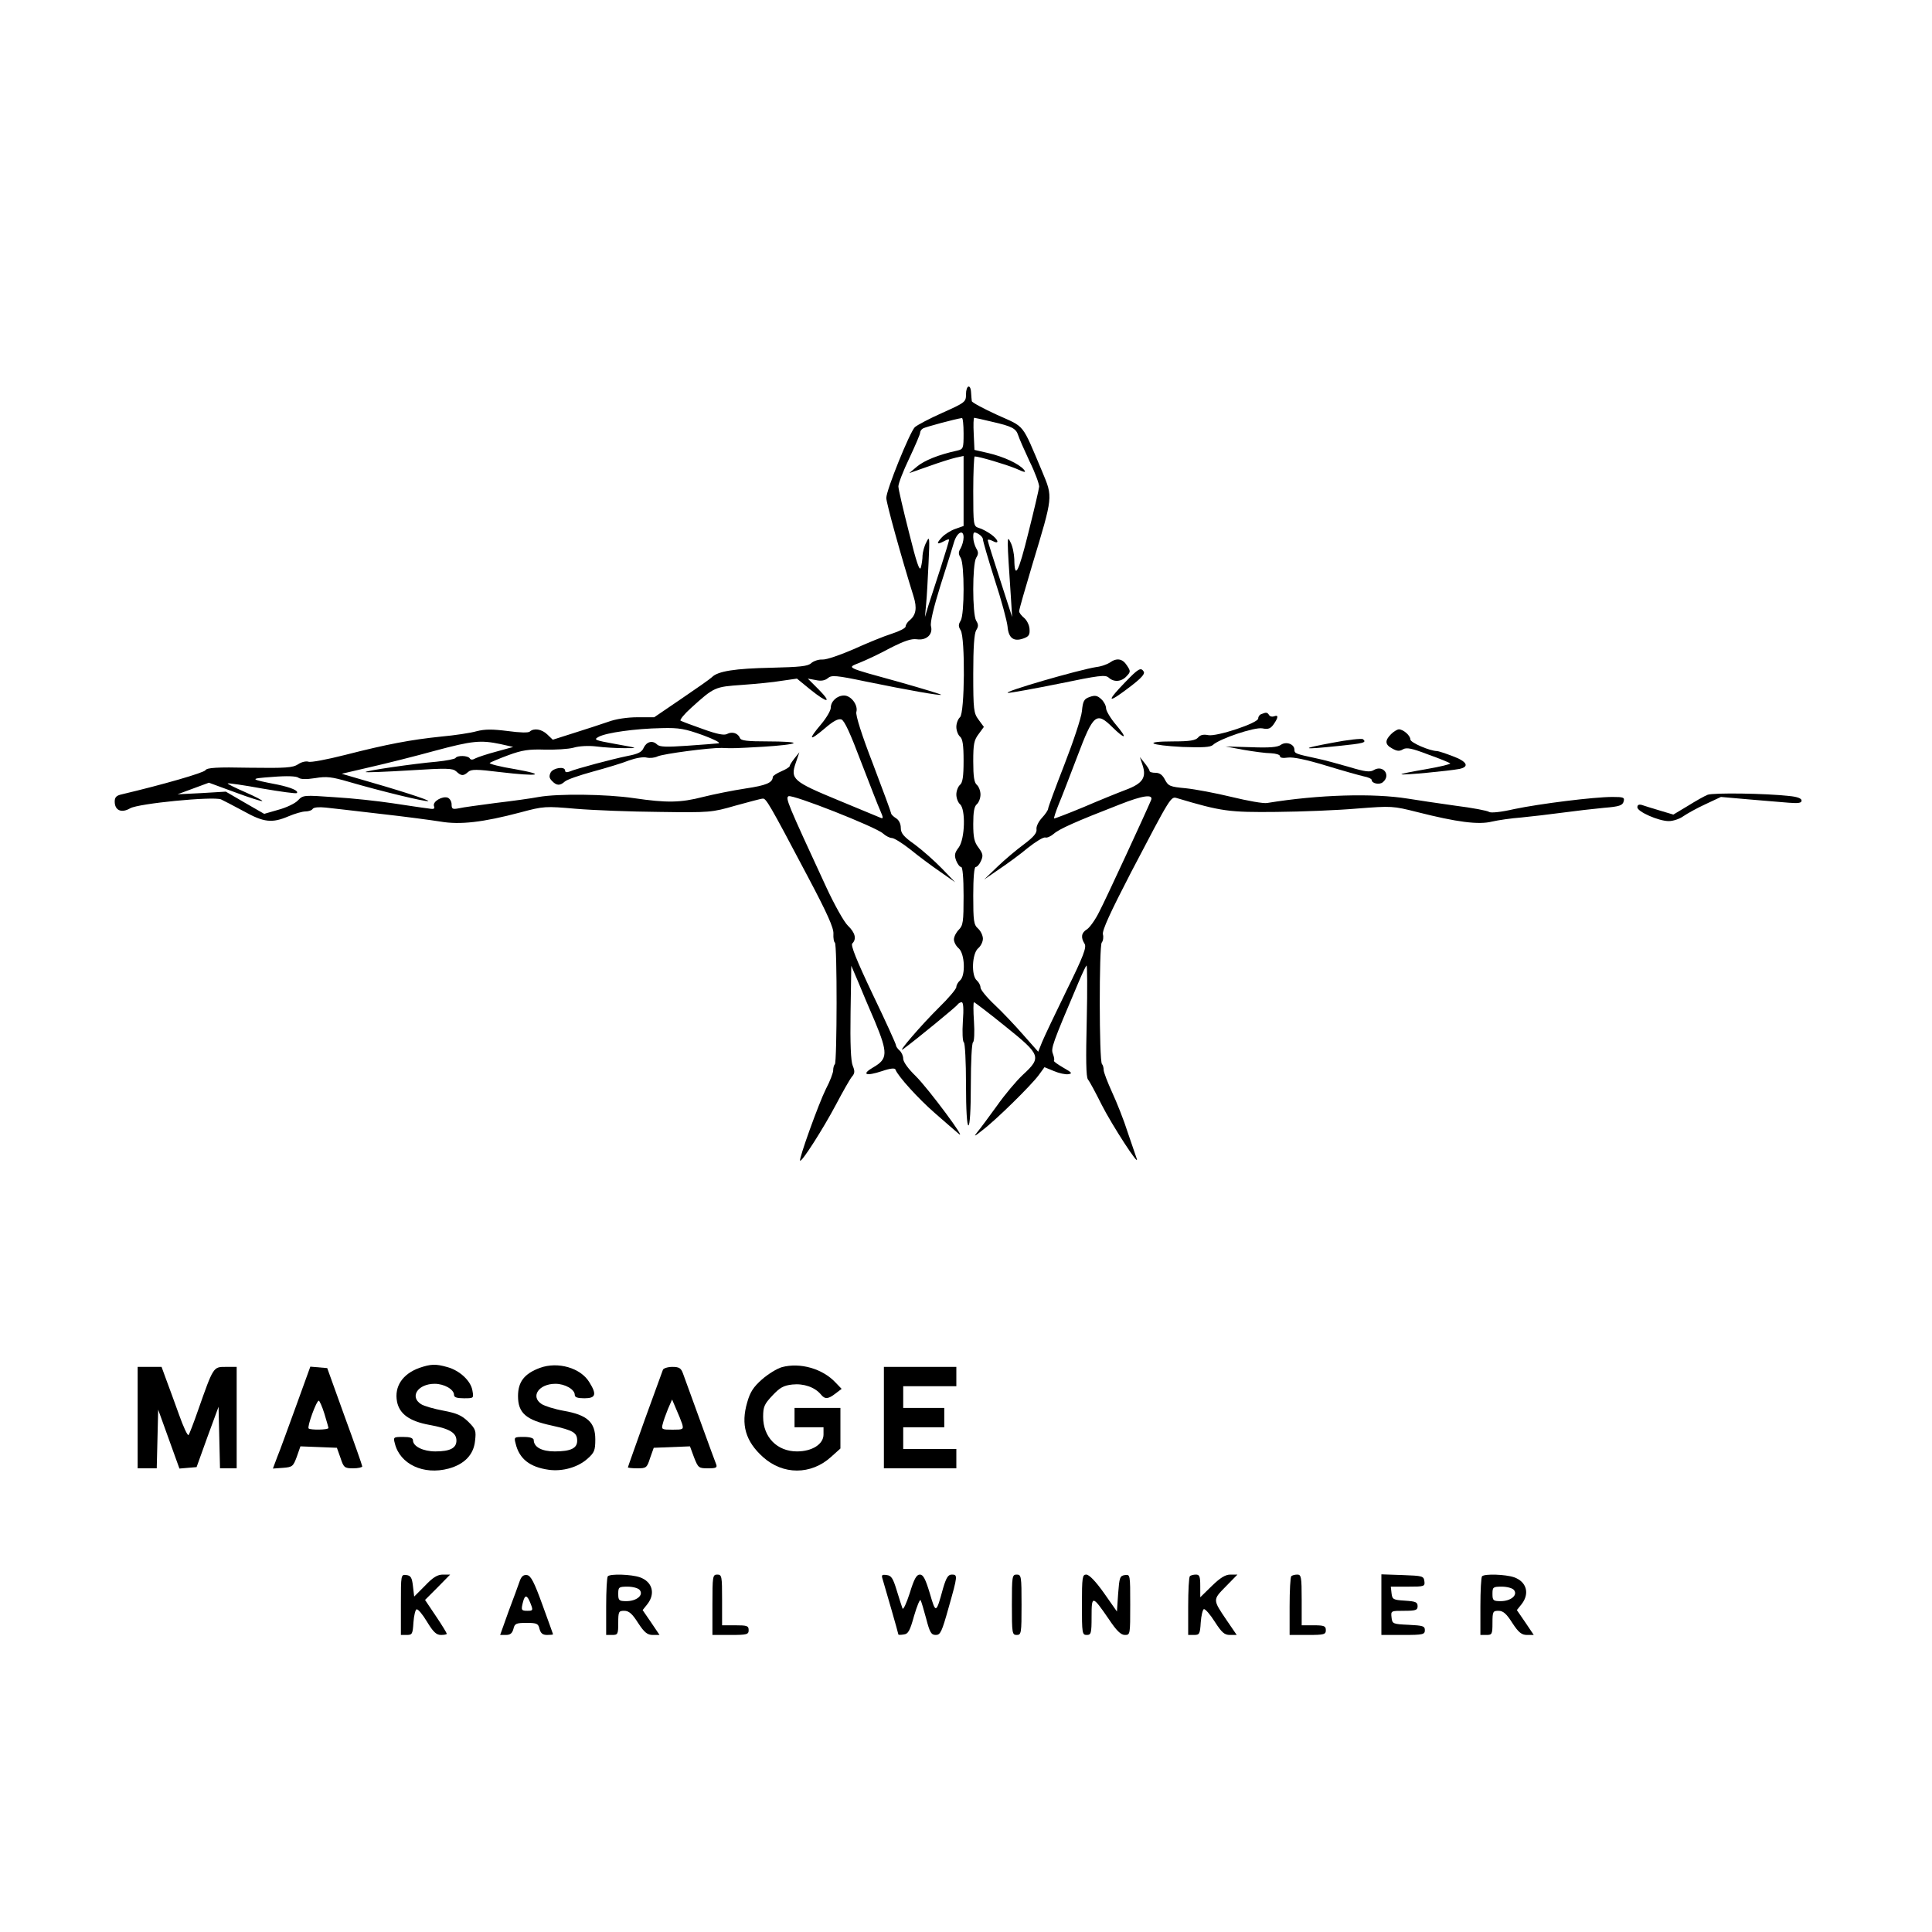 <?xml version="1.0" standalone="no"?>
<!DOCTYPE svg PUBLIC "-//W3C//DTD SVG 20010904//EN"
 "http://www.w3.org/TR/2001/REC-SVG-20010904/DTD/svg10.dtd">
<svg version="1.0" xmlns="http://www.w3.org/2000/svg"
 width="800pt" height="800pt" viewBox="0 0 800 800"
 preserveAspectRatio="xMidYMid meet">
<g transform="translate(0,800) scale(0.1,-0.1)"
fill="#000000" stroke="none">
<path d="M4000 6367 c0 -31 -3 -34 -97 -76 -54 -24 -105 -51 -115 -60 -21 -21
-118 -260 -118 -293 0 -21 61 -241 113 -408 15 -48 10 -77 -17 -99 -9 -7 -16
-19 -16 -25 0 -7 -26 -20 -57 -30 -32 -10 -103 -39 -158 -64 -55 -24 -113 -44
-129 -43 -16 1 -37 -6 -47 -15 -14 -13 -46 -16 -166 -19 -148 -3 -221 -14
-245 -39 -7 -7 -64 -47 -126 -89 l-113 -77 -69 0 c-42 0 -90 -7 -122 -19 -29
-10 -93 -31 -141 -46 l-88 -28 -23 22 c-23 22 -55 27 -72 12 -5 -6 -41 -5 -92
2 -64 8 -94 8 -129 -1 -24 -7 -91 -17 -146 -22 -126 -13 -222 -31 -398 -76
-75 -19 -143 -32 -152 -28 -10 3 -29 -1 -43 -11 -22 -14 -50 -16 -201 -14
-136 3 -176 0 -182 -10 -7 -11 -173 -59 -346 -100 -23 -5 -30 -12 -30 -30 0
-37 28 -49 64 -28 34 20 342 50 376 37 11 -5 53 -27 94 -49 84 -47 118 -50
186 -21 26 11 57 20 70 20 13 0 27 5 30 11 5 6 25 8 54 5 25 -3 127 -14 226
-26 99 -11 211 -26 249 -32 81 -14 176 -3 331 38 97 26 103 26 230 15 72 -6
227 -12 345 -13 210 -3 218 -2 315 26 55 15 106 29 113 29 14 2 26 -18 187
-323 80 -151 108 -213 106 -237 -1 -17 2 -34 6 -36 10 -6 9 -494 0 -504 -4 -3
-7 -15 -7 -25 0 -10 -13 -45 -30 -77 -30 -60 -113 -291 -107 -297 7 -7 96 133
148 231 29 55 59 108 67 117 12 14 12 23 3 45 -8 19 -11 92 -9 221 l3 193 27
-63 c14 -35 46 -110 71 -168 54 -130 53 -155 -6 -189 -52 -30 -33 -39 36 -16
35 12 53 13 55 6 9 -26 94 -120 163 -180 41 -36 85 -74 98 -85 41 -37 -125
187 -178 239 -30 29 -51 58 -51 71 0 12 -7 27 -15 34 -8 7 -15 17 -15 22 0 5
-43 100 -96 210 -68 143 -92 204 -85 211 19 19 12 45 -18 74 -16 15 -56 87
-89 158 -163 352 -170 370 -157 378 16 9 361 -127 391 -154 11 -10 28 -19 37
-19 9 0 43 -21 76 -47 33 -27 88 -68 123 -92 l63 -44 -55 57 c-30 31 -81 76
-112 99 -47 33 -58 47 -58 69 0 17 -8 33 -20 40 -11 7 -20 16 -20 20 0 4 -34
96 -75 204 -47 121 -73 204 -69 216 8 27 -21 68 -51 68 -29 0 -55 -24 -55 -51
0 -11 -18 -42 -40 -68 -55 -65 -50 -72 13 -19 37 32 57 43 71 39 13 -5 37 -58
82 -177 36 -93 71 -184 80 -203 11 -25 12 -32 2 -28 -7 3 -87 36 -176 73 -189
78 -200 88 -177 155 l15 44 -20 -25 c-11 -14 -20 -28 -20 -32 0 -4 -16 -14
-35 -22 -19 -8 -35 -19 -35 -23 -1 -24 -26 -35 -113 -48 -53 -8 -132 -24 -176
-35 -93 -24 -150 -25 -286 -5 -116 17 -314 19 -394 5 -31 -6 -111 -17 -179
-25 -67 -9 -136 -18 -152 -22 -26 -5 -30 -3 -30 16 0 12 -7 24 -16 28 -22 8
-64 -16 -57 -35 5 -12 -1 -14 -28 -9 -19 2 -83 12 -144 21 -60 9 -168 21 -240
25 -127 9 -130 9 -151 -13 -12 -13 -48 -30 -81 -39 l-59 -17 -80 46 -79 46
-100 -6 -100 -5 65 24 65 24 109 -40 c59 -22 110 -38 112 -36 3 2 -30 19 -71
37 -41 18 -74 34 -72 36 2 2 66 -7 142 -21 76 -13 141 -22 144 -19 9 9 -22 23
-79 35 -119 23 -120 25 -21 32 60 5 98 3 106 -3 9 -7 32 -8 70 -2 48 8 69 5
138 -15 134 -39 319 -84 330 -80 9 3 -124 46 -293 94 l-65 19 120 28 c66 15
185 45 265 67 156 42 190 45 272 28 l53 -12 -69 -19 c-38 -10 -77 -23 -87 -28
-12 -7 -20 -7 -24 0 -8 12 -52 13 -59 1 -3 -4 -38 -11 -78 -15 -94 -8 -299
-38 -294 -43 2 -2 83 1 181 7 157 10 179 9 194 -4 21 -20 30 -20 50 -2 13 11
34 11 131 -1 160 -19 198 -12 63 12 -62 10 -109 22 -105 26 4 3 39 18 77 32
57 21 85 25 150 23 44 -1 98 2 120 8 23 7 63 9 95 5 30 -4 82 -7 115 -7 60 0
60 0 -35 17 -89 16 -93 18 -71 30 31 17 151 34 261 36 73 2 97 -3 170 -29 46
-17 76 -32 65 -34 -11 -1 -69 -6 -130 -10 -87 -6 -113 -5 -124 5 -19 19 -44
12 -56 -14 -7 -17 -23 -25 -65 -33 -60 -12 -215 -53 -242 -65 -11 -4 -18 -3
-18 4 0 19 -49 12 -60 -8 -7 -15 -6 -23 6 -35 19 -20 33 -20 53 -2 9 8 61 26
116 41 55 15 122 35 149 46 28 10 60 16 74 12 13 -3 33 -1 45 5 25 11 216 36
265 35 49 -2 49 -2 174 5 64 4 120 10 124 15 4 4 -43 7 -105 7 -87 0 -113 3
-117 14 -8 20 -32 28 -53 17 -12 -7 -42 -1 -100 20 -46 16 -88 32 -93 35 -4 3
15 27 43 52 97 88 99 88 212 96 56 4 130 11 164 17 l63 9 55 -45 c72 -58 92
-58 35 0 l-45 45 33 -6 c22 -5 38 -2 50 8 15 13 33 12 157 -14 181 -37 307
-59 312 -55 1 2 -75 25 -170 52 -232 64 -221 59 -167 81 25 10 81 36 125 60
59 30 88 40 111 37 40 -6 68 20 59 54 -4 16 11 78 40 171 26 81 51 161 56 179
13 40 39 52 39 18 0 -14 -6 -34 -12 -45 -10 -16 -10 -24 0 -40 16 -27 16 -233
0 -260 -10 -16 -10 -24 0 -40 19 -31 17 -344 -3 -360 -8 -7 -15 -25 -15 -40 0
-15 7 -33 15 -40 11 -9 15 -34 15 -100 0 -66 -4 -91 -15 -100 -8 -7 -15 -25
-15 -40 0 -15 7 -33 15 -40 24 -20 21 -143 -5 -179 -17 -22 -19 -32 -11 -54 6
-15 15 -27 21 -27 6 0 10 -45 10 -120 0 -107 -2 -122 -20 -140 -11 -11 -20
-29 -20 -40 0 -11 9 -28 20 -37 25 -22 29 -113 5 -133 -8 -7 -15 -19 -15 -27
0 -8 -33 -47 -73 -86 -71 -70 -177 -193 -147 -171 56 41 220 176 225 184 3 5
11 10 17 10 7 0 9 -26 5 -80 -3 -44 -1 -83 4 -86 5 -3 9 -81 9 -175 0 -106 4
-169 10 -169 6 0 10 63 10 169 0 94 4 172 9 175 5 3 7 42 4 86 -3 44 -3 80 0
80 3 0 62 -45 130 -100 147 -118 151 -128 73 -200 -26 -24 -75 -82 -108 -129
-34 -47 -71 -97 -82 -110 -16 -19 -10 -17 22 9 57 43 202 186 233 228 l24 33
39 -16 c21 -9 48 -15 60 -13 18 3 14 7 -21 27 -24 14 -41 26 -39 29 3 2 1 15
-4 28 -9 23 -4 38 107 299 14 33 28 63 32 67 3 4 4 -97 1 -225 -4 -164 -3
-236 5 -247 7 -8 32 -55 57 -105 42 -83 158 -262 145 -223 -3 9 -20 58 -37
108 -16 51 -46 126 -65 167 -19 42 -35 83 -35 93 0 9 -3 20 -7 24 -12 12 -12
489 -1 503 6 7 8 23 5 34 -4 16 31 92 117 258 165 315 164 314 190 306 184
-55 216 -59 411 -57 105 1 255 7 335 14 143 11 147 11 250 -15 162 -41 252
-53 308 -39 26 6 81 14 122 17 41 4 118 13 170 20 52 7 129 16 172 20 63 5 77
10 81 26 5 17 0 19 -46 19 -78 0 -300 -28 -406 -50 -56 -13 -98 -17 -105 -12
-6 5 -69 17 -141 26 -71 10 -159 23 -195 29 -143 23 -369 17 -583 -18 -15 -3
-81 9 -147 25 -66 16 -151 32 -190 36 -65 6 -72 9 -86 35 -10 20 -22 29 -39
29 -14 0 -25 3 -25 8 0 4 -9 18 -20 32 l-20 25 11 -33 c17 -51 1 -76 -68 -102
-32 -12 -111 -44 -176 -72 -65 -27 -120 -48 -122 -47 -2 2 7 29 19 59 13 30
47 120 77 198 66 175 79 186 144 122 56 -55 66 -50 16 9 -23 27 -41 58 -41 68
0 11 -9 28 -20 38 -16 15 -26 17 -48 9 -23 -8 -28 -16 -32 -59 -3 -28 -36
-127 -73 -222 -37 -95 -67 -176 -67 -182 0 -5 -11 -22 -25 -37 -15 -16 -25
-37 -23 -48 2 -15 -12 -32 -52 -62 -30 -22 -80 -64 -110 -93 l-55 -53 61 42
c33 22 88 62 120 89 33 26 65 46 73 43 7 -2 22 5 34 15 22 20 91 51 274 122
96 38 141 44 129 17 -21 -50 -189 -414 -214 -461 -16 -33 -40 -66 -51 -73 -23
-14 -27 -33 -10 -60 9 -14 -4 -50 -74 -192 -47 -96 -93 -193 -102 -215 l-16
-40 -62 70 c-34 39 -87 95 -119 125 -32 30 -58 62 -58 71 0 9 -7 22 -15 29
-24 20 -20 111 5 133 11 9 20 27 20 40 0 13 -9 32 -20 42 -18 16 -20 31 -20
137 0 74 4 118 10 118 6 0 16 11 22 25 10 22 8 30 -10 55 -18 23 -22 43 -22
98 0 50 4 73 15 82 8 7 15 25 15 40 0 15 -7 33 -15 40 -11 9 -15 34 -15 97 0
71 3 88 22 113 l22 30 -22 30 c-20 27 -22 40 -22 190 0 110 4 166 12 180 10
16 10 24 0 40 -16 27 -16 233 0 260 10 16 10 24 0 40 -6 11 -12 31 -12 45 0
23 2 24 20 15 11 -6 20 -16 20 -23 0 -7 22 -83 49 -168 28 -85 51 -172 53
-193 4 -48 25 -64 65 -50 23 8 28 15 26 40 -1 16 -11 36 -23 46 -11 9 -20 21
-20 27 0 7 25 94 55 194 86 285 85 277 41 383 -87 206 -70 183 -187 236 -57
26 -105 52 -105 57 -1 6 -2 22 -3 36 -2 37 -21 30 -21 -8z m-10 -162 c0 -62
-1 -65 -27 -71 -78 -17 -136 -41 -166 -66 l-32 -27 80 28 c44 16 95 32 113 36
l32 7 0 -145 0 -145 -34 -12 c-18 -6 -44 -22 -56 -35 -25 -27 -21 -32 11 -15
10 6 19 8 19 5 0 -4 -15 -54 -34 -113 -19 -59 -42 -129 -51 -157 l-15 -50 5
55 c3 30 7 107 10 170 5 106 4 113 -9 85 -9 -16 -15 -41 -16 -55 0 -14 -3 -36
-7 -50 -5 -18 -18 20 -49 145 -24 94 -44 180 -44 191 0 12 20 64 45 116 25 53
45 100 45 106 0 6 5 14 12 18 10 6 133 39 161 43 4 1 7 -28 7 -64z m116 49
c84 -19 101 -28 110 -56 4 -13 25 -61 47 -108 23 -46 40 -94 40 -105 -1 -11
-21 -97 -45 -192 -41 -166 -57 -195 -58 -108 -1 22 -7 54 -16 70 -15 32 -15
22 2 -230 l5 -80 -50 155 c-28 85 -51 159 -51 163 0 4 9 3 20 -3 30 -16 25 5
-7 28 -16 11 -38 23 -50 26 -22 7 -23 11 -23 152 0 79 3 144 6 144 18 0 129
-33 170 -50 38 -17 44 -18 34 -5 -21 25 -84 54 -148 69 l-57 13 -3 66 c-2 37
-1 67 2 67 3 0 35 -7 72 -16z"/>
<path d="M4595 5256 c-11 -7 -36 -16 -55 -18 -72 -11 -400 -106 -365 -107 11
0 106 17 210 38 165 34 192 38 206 25 22 -20 53 -17 74 6 17 18 17 21 1 45
-18 28 -42 32 -71 11z"/>
<path d="M4659 5175 c-68 -70 -74 -87 -18 -47 75 54 102 79 95 91 -12 19 -22
13 -77 -44z"/>
<path d="M5223 5043 c-7 -2 -13 -10 -13 -18 0 -19 -172 -76 -207 -69 -20 4
-33 1 -42 -10 -11 -12 -34 -16 -104 -16 -127 0 -98 -16 40 -23 83 -3 115 -1
125 8 27 26 173 75 205 69 25 -5 34 -1 47 17 20 29 20 40 2 33 -8 -3 -17 -1
-21 5 -7 12 -13 12 -32 4z"/>
<path d="M5760 4960 c-27 -27 -25 -44 6 -60 19 -11 30 -11 43 -3 15 9 36 5
104 -21 48 -17 89 -34 92 -37 3 -3 -42 -14 -100 -24 -58 -10 -104 -19 -102
-21 4 -5 198 14 240 22 43 9 32 31 -28 53 -31 12 -60 21 -64 21 -30 0 -111 35
-111 48 0 16 -28 41 -47 42 -7 0 -22 -9 -33 -20z"/>
<path d="M5515 4924 c-135 -25 -127 -29 26 -13 107 11 119 14 103 28 -5 4 -63
-2 -129 -15z"/>
<path d="M5304 4916 c-13 -10 -47 -13 -123 -10 l-106 3 75 -14 c41 -7 92 -14
113 -14 20 -1 37 -6 37 -12 0 -7 12 -9 33 -6 21 3 75 -8 157 -33 69 -21 140
-41 158 -45 17 -3 32 -10 32 -15 0 -14 32 -21 46 -9 35 29 1 74 -38 50 -15 -9
-35 -7 -101 13 -45 13 -107 30 -137 36 -84 18 -90 20 -90 35 0 24 -34 36 -56
21z"/>
<path d="M7071 4709 c-13 -5 -50 -26 -82 -46 l-60 -36 -57 17 c-31 9 -65 20
-74 23 -12 3 -18 0 -18 -10 0 -18 88 -57 130 -57 18 0 45 9 60 20 16 11 57 34
92 50 l64 30 114 -10 c63 -5 139 -12 168 -14 39 -3 52 -1 52 9 0 9 -18 16 -52
19 -97 11 -313 14 -337 5z"/>
<path d="M1737 2336 c-70 -25 -105 -77 -93 -140 10 -51 52 -81 133 -96 83 -15
113 -32 113 -65 0 -31 -26 -45 -87 -45 -51 0 -93 21 -93 46 0 10 -12 14 -41
14 -40 0 -41 -1 -34 -27 21 -86 119 -132 223 -104 65 18 103 57 109 114 5 43
3 49 -28 80 -28 27 -47 35 -104 46 -38 7 -80 19 -92 27 -48 31 -12 84 57 84
39 0 80 -23 80 -46 0 -10 12 -14 41 -14 41 0 41 0 35 33 -7 40 -53 82 -103 96
-49 14 -69 13 -116 -3z"/>
<path d="M2236 2336 c-65 -24 -91 -58 -91 -117 0 -70 33 -99 140 -122 89 -20
105 -29 105 -63 0 -31 -27 -44 -93 -44 -54 0 -87 18 -87 48 0 7 -16 12 -41 12
-40 0 -41 -1 -34 -27 15 -64 59 -98 137 -109 57 -8 121 10 161 46 28 25 32 34
32 80 0 71 -33 101 -130 118 -39 7 -80 20 -92 28 -48 31 -12 84 57 84 39 0 80
-23 80 -46 0 -10 12 -14 40 -14 47 0 52 16 20 67 -36 59 -130 86 -204 59z"/>
<path d="M3238 2339 c-21 -6 -58 -29 -83 -51 -35 -31 -49 -52 -61 -95 -27 -92
-7 -161 65 -226 83 -75 199 -75 282 0 l39 35 0 84 0 84 -95 0 -95 0 0 -40 0
-40 60 0 60 0 0 -30 c0 -40 -47 -70 -110 -70 -82 0 -140 59 -140 143 0 42 5
53 38 88 31 33 46 42 83 46 47 5 93 -11 118 -41 17 -21 30 -20 61 4 l25 19
-25 26 c-54 58 -147 84 -222 64z"/>
<path d="M570 2130 l0 -210 40 0 39 0 3 121 3 122 44 -122 44 -122 35 3 36 3
45 125 46 125 3 -128 3 -127 34 0 35 0 0 210 0 210 -45 0 c-52 0 -51 2 -115
-180 -18 -52 -36 -98 -39 -102 -4 -5 -22 34 -40 85 -18 50 -42 116 -53 145
l-19 52 -50 0 -49 0 0 -210z"/>
<path d="M1226 2178 c-33 -90 -67 -185 -78 -211 l-18 -48 42 3 c39 3 42 6 57
46 l15 43 76 -3 75 -3 15 -42 c13 -40 17 -43 52 -43 21 0 38 4 38 8 0 4 -33
98 -73 207 l-72 200 -35 3 -35 3 -59 -163z m117 -31 c9 -30 17 -57 17 -60 0
-8 -74 -9 -82 -2 -7 7 32 115 42 115 3 0 14 -24 23 -53z"/>
<path d="M2745 2328 c-3 -7 -36 -100 -75 -206 -38 -107 -70 -196 -70 -198 0
-2 18 -4 39 -4 37 0 40 2 53 43 l15 42 75 3 75 3 17 -46 c17 -43 19 -45 58
-45 34 0 39 3 33 18 -6 14 -102 279 -137 375 -8 22 -16 27 -44 27 -19 0 -37
-6 -39 -12z m80 -225 c6 -22 3 -23 -40 -23 -44 0 -47 1 -41 23 3 13 13 41 22
63 l17 39 17 -40 c10 -22 21 -50 25 -62z"/>
<path d="M3660 2130 l0 -210 150 0 150 0 0 40 0 40 -110 0 -110 0 0 45 0 45
85 0 85 0 0 40 0 40 -85 0 -85 0 0 45 0 45 110 0 110 0 0 40 0 40 -150 0 -150
0 0 -210z"/>
<path d="M1660 1356 l0 -126 24 0 c23 0 25 4 28 52 2 28 8 53 13 54 6 2 25
-21 43 -51 26 -43 39 -55 58 -55 13 0 24 2 24 5 0 3 -20 36 -45 73 l-45 67 52
52 52 53 -30 0 c-22 0 -41 -11 -74 -46 l-45 -45 -5 43 c-4 35 -9 44 -27 46
-23 3 -23 2 -23 -122z"/>
<path d="M2152 1453 c-5 -15 -26 -72 -46 -125 l-35 -98 24 0 c18 0 26 7 31 25
5 22 11 25 54 25 43 0 49 -3 54 -25 5 -18 13 -25 31 -25 14 0 25 1 25 3 0 1
-20 56 -44 122 -34 94 -48 121 -64 123 -14 2 -23 -5 -30 -25z m45 -93 c11 -28
10 -30 -13 -30 -26 0 -27 3 -18 38 8 30 17 28 31 -8z"/>
<path d="M2517 1473 c-4 -3 -7 -60 -7 -125 l0 -118 25 0 c23 0 25 3 25 50 0
47 2 50 25 50 19 0 33 -12 57 -50 26 -40 39 -50 61 -50 l28 0 -35 52 -35 51
20 25 c34 44 20 93 -32 111 -35 12 -122 15 -132 4z m132 -57 c17 -21 -13 -46
-55 -46 -31 0 -34 3 -34 30 0 28 2 30 39 30 21 0 44 -6 50 -14z"/>
<path d="M2950 1355 l0 -125 75 0 c68 0 75 2 75 20 0 18 -7 20 -55 20 l-55 0
0 105 c0 98 -1 105 -20 105 -19 0 -20 -7 -20 -125z"/>
<path d="M3655 1460 c10 -33 65 -224 65 -228 0 -2 10 -2 22 0 19 2 26 16 43
77 12 41 24 70 27 65 3 -5 13 -39 23 -76 15 -58 21 -68 40 -68 19 0 25 13 53
113 38 134 38 137 13 137 -15 0 -23 -13 -36 -57 -29 -106 -30 -106 -55 -20
-18 59 -27 77 -41 77 -14 0 -24 -18 -42 -77 -14 -43 -27 -71 -30 -63 -3 8 -14
42 -24 75 -15 49 -22 61 -41 63 -21 3 -23 0 -17 -18z"/>
<path d="M4190 1355 c0 -118 1 -125 20 -125 19 0 20 7 20 125 0 118 -1 125
-20 125 -19 0 -20 -7 -20 -125z"/>
<path d="M4480 1355 c0 -118 1 -125 20 -125 18 0 20 7 20 76 0 89 3 89 71 -10
32 -48 50 -66 67 -66 22 0 22 2 22 126 0 124 0 125 -22 122 -21 -3 -23 -10
-28 -77 l-5 -74 -54 77 c-34 48 -61 76 -73 76 -16 0 -18 -10 -18 -125z"/>
<path d="M4927 1473 c-4 -3 -7 -60 -7 -125 l0 -118 24 0 c23 0 25 4 28 52 2
28 8 53 13 55 6 1 26 -22 45 -52 29 -45 40 -55 63 -55 l28 0 -41 60 c-59 87
-59 85 -4 141 l48 49 -29 0 c-21 0 -42 -13 -77 -47 l-48 -47 0 47 c0 39 -3 47
-18 47 -10 0 -22 -3 -25 -7z"/>
<path d="M5347 1473 c-4 -3 -7 -60 -7 -125 l0 -118 75 0 c68 0 75 2 75 20 0
17 -7 20 -50 20 l-50 0 0 105 c0 95 -2 105 -18 105 -10 0 -22 -3 -25 -7z"/>
<path d="M5720 1355 l0 -125 90 0 c83 0 90 2 90 20 0 17 -8 19 -67 22 -66 3
-68 4 -71 31 -3 27 -2 27 52 27 49 0 56 3 56 19 0 17 -8 20 -52 23 -49 3 -53
5 -56 31 l-3 27 71 0 c68 0 71 1 68 23 -3 21 -8 22 -90 25 l-88 3 0 -126z"/>
<path d="M6137 1473 c-4 -3 -7 -60 -7 -125 l0 -118 25 0 c23 0 25 3 25 50 0
47 2 50 25 50 19 0 33 -12 57 -50 26 -40 39 -50 61 -50 l28 0 -35 52 -35 51
20 25 c34 44 20 93 -32 111 -35 12 -122 15 -132 4z m132 -57 c17 -21 -13 -46
-55 -46 -31 0 -34 3 -34 30 0 28 2 30 39 30 21 0 44 -6 50 -14z"/>
</g>
</svg>
